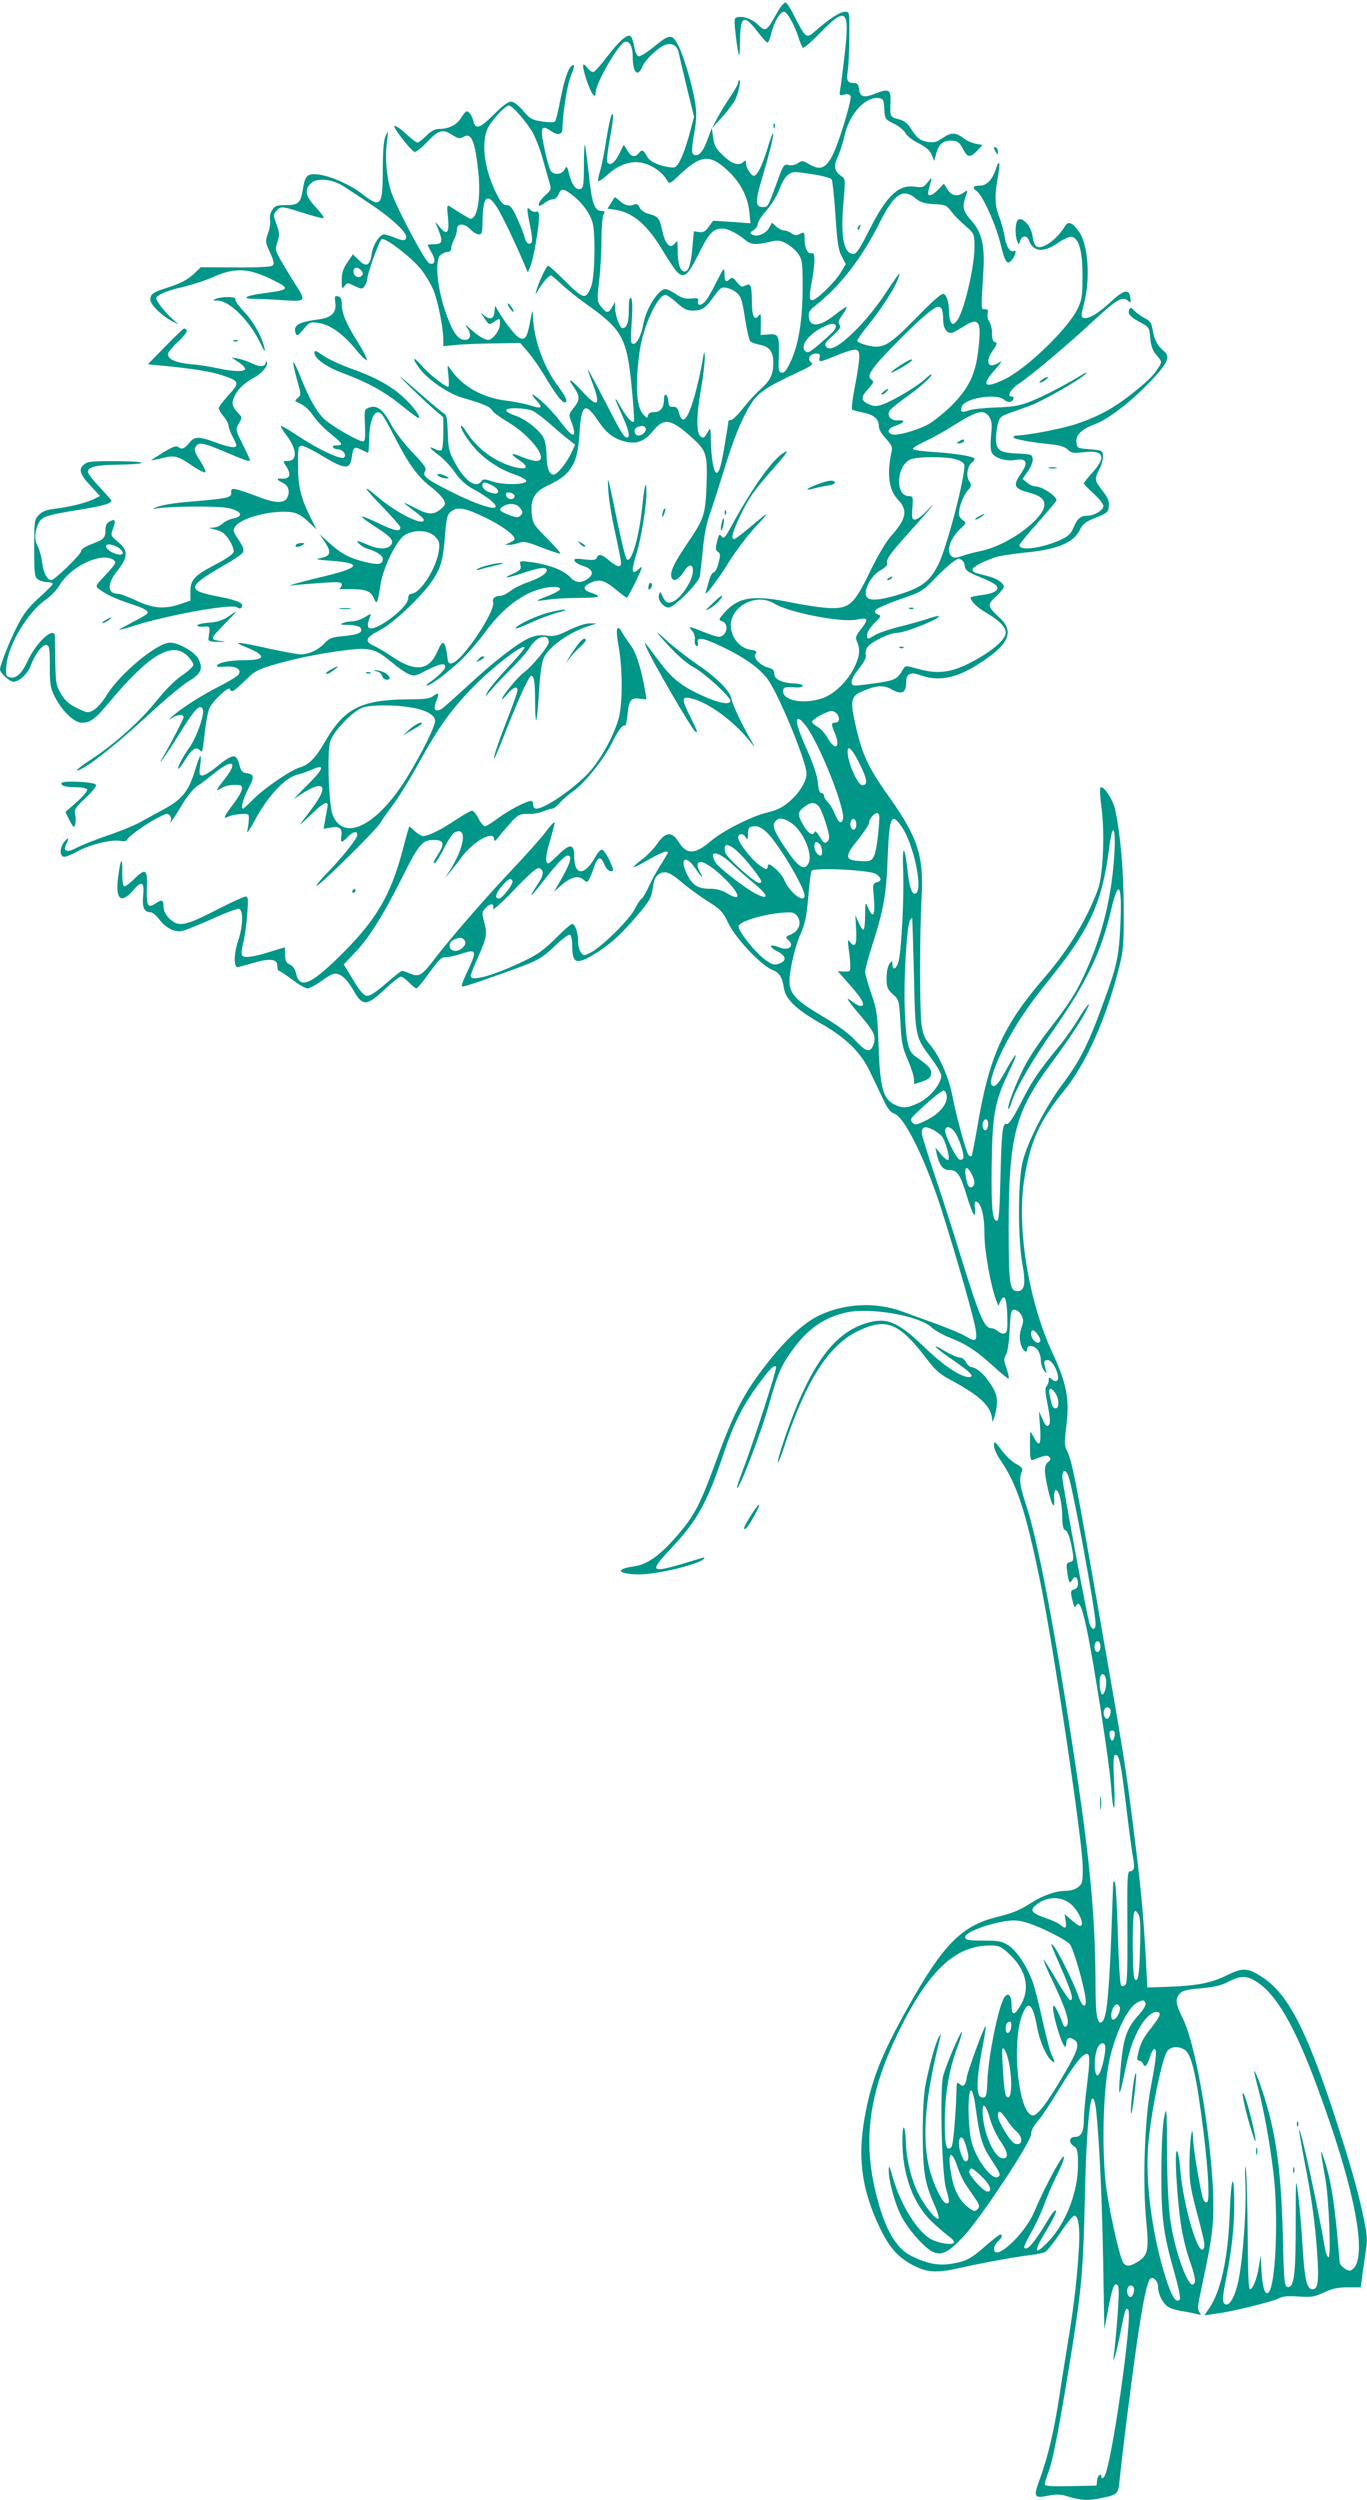 <?xml version="1.0" standalone="no"?>
<!DOCTYPE svg PUBLIC "-//W3C//DTD SVG 20010904//EN"
 "http://www.w3.org/TR/2001/REC-SVG-20010904/DTD/svg10.dtd">
<svg version="1.0" xmlns="http://www.w3.org/2000/svg"
 width="700pt" height="1280pt" viewBox="0 0 700 1280"
 preserveAspectRatio="xMidYMid meet">
<g transform="translate(0,1280) scale(0.1,-0.1)"
fill="#009688" stroke="none">
<path d="M3984 12743 c-61 -108 -62 -108 -104 -68 -29 27 -74 44 -103 37 -17
-3 -18 -11 -12 -70 4 -37 10 -85 15 -107 6 -33 8 -23 9 50 2 137 19 146 93 49
21 -27 42 -50 47 -52 5 -2 14 19 20 46 15 59 45 112 66 112 16 0 54 -69 75
-135 7 -22 16 -44 21 -49 4 -5 44 29 91 78 130 134 150 118 124 -106 -9 -79
-19 -160 -23 -181 -6 -37 -5 -38 21 -31 18 4 27 2 32 -9 3 -9 -15 -82 -41
-163 -62 -196 -95 -231 -173 -184 -30 18 -35 19 -56 5 -14 -10 -34 -13 -48
-10 -23 6 -27 1 -57 -82 -50 -136 -48 -133 -75 -133 -37 0 -39 27 -10 126 42
142 64 227 63 249 0 11 -13 -21 -28 -72 -28 -91 -53 -143 -71 -143 -14 0 -40
42 -40 64 0 16 -3 17 -12 8 -23 -23 -59 -13 -104 31 -38 35 -46 50 -52 92 l-7
50 -23 -62 c-23 -63 -47 -88 -71 -74 -10 7 -10 26 3 104 13 75 14 109 6 160
-13 83 -54 224 -81 282 -34 73 -47 74 -125 10 -37 -31 -74 -54 -83 -53 -10 2
-18 20 -23 47 -4 25 -12 49 -18 55 -15 15 -58 -21 -121 -104 -31 -41 -62 -76
-69 -78 -7 -3 -21 6 -31 19 -29 39 -31 16 -5 -62 24 -71 46 -101 46 -62 0 45
115 245 148 258 25 9 42 -22 42 -76 0 -82 26 -107 50 -49 14 34 80 97 116 110
34 13 62 -3 69 -38 3 -15 22 -95 42 -179 l37 -151 -22 -83 c-28 -103 -56 -167
-78 -176 -9 -3 -41 2 -71 11 -40 13 -59 25 -71 47 -19 33 -25 35 -42 14 -19
-23 -38 -18 -58 15 l-18 29 -22 -45 c-23 -47 -49 -66 -62 -45 -4 7 1 56 11
109 20 108 24 156 10 132 -5 -8 -16 -64 -26 -123 -9 -59 -23 -131 -31 -159 -9
-27 -13 -52 -10 -55 3 -3 25 12 50 35 41 38 95 62 141 62 61 0 133 -42 162
-95 11 -18 15 -16 65 32 107 100 152 105 242 22 66 -60 105 -134 113 -214 l6
-58 -96 7 -95 6 -23 -31 c-17 -24 -27 -30 -49 -27 l-27 4 -7 -78 c-8 -91 -19
-128 -41 -128 -22 0 -35 41 -35 108 0 51 -1 54 -14 36 -24 -31 -49 -6 -64 62
-15 69 -20 75 -70 89 -22 6 -41 19 -47 33 -6 15 -15 20 -25 16 -26 -12 -52 -6
-76 17 -13 12 -25 21 -27 18 -2 -2 -10 -16 -19 -30 l-17 -27 41 -6 c91 -15
164 -78 243 -211 30 -50 63 -99 74 -109 35 -32 53 -17 109 95 53 107 74 129
123 129 25 0 75 -25 112 -56 32 -27 54 -29 125 -13 44 11 55 10 89 -8 21 -11
48 -35 61 -53 20 -30 22 -44 22 -170 0 -166 -20 -292 -60 -378 -22 -48 -34
-63 -47 -60 -16 3 -18 14 -15 78 3 113 0 122 -51 118 l-42 -3 1 58 c1 50 0 55
-12 40 -21 -28 -34 0 -34 74 0 82 -6 96 -33 81 -18 -9 -24 -7 -44 18 -18 23
-25 26 -35 16 -20 -20 -28 -14 -28 26 -1 36 -2 35 -42 -43 -22 -44 -47 -88
-56 -97 -20 -24 -45 -24 -38 0 5 15 1 17 -34 14 -32 -3 -49 2 -78 22 -21 14
-46 26 -55 26 -35 0 -97 -98 -112 -175 -11 -61 -32 -105 -51 -105 -15 0 -16
11 -9 114 5 78 3 116 -4 120 -8 5 -11 -14 -11 -61 0 -64 -10 -93 -33 -93 -13
0 -37 66 -37 102 l-1 33 -15 -28 c-18 -33 -30 -31 -58 6 -19 25 -19 32 -8 129
7 57 12 152 12 211 0 60 5 117 10 128 9 16 7 19 -9 19 -37 0 -51 40 -66 190
-9 79 -18 146 -20 149 -3 2 -5 -46 -5 -108 0 -92 -3 -113 -16 -118 -23 -9 -45
19 -59 73 -11 45 -13 47 -24 26 -13 -25 -52 -30 -70 -8 -6 8 -21 57 -32 111
-25 112 -19 130 31 95 36 -25 60 -21 60 12 1 72 23 214 40 260 23 60 25 72 9
62 -19 -11 -40 -73 -60 -177 -10 -56 -23 -105 -27 -109 -5 -5 -35 -5 -67 0
-51 8 -62 14 -97 56 -25 29 -48 46 -62 46 -13 0 -46 -24 -86 -65 -71 -71 -94
-80 -105 -38 -7 30 -23 53 -35 53 -5 0 -18 -15 -29 -34 -23 -36 -63 -56 -113
-56 -21 0 -41 -11 -65 -35 -19 -19 -40 -35 -45 -35 -6 0 -33 20 -60 46 -26 25
-53 42 -58 39 -10 -6 85 -128 104 -133 6 -1 36 22 65 53 59 61 77 66 129 33
29 -18 38 -19 54 -9 41 25 60 -18 77 -175 14 -135 -3 -243 -40 -244 -3 0 -25
13 -50 28 -24 15 -50 32 -58 37 -12 7 -13 -3 -7 -58 8 -79 -5 -95 -41 -51
l-24 29 15 -39 c25 -62 22 -76 -19 -76 -19 0 -35 -2 -35 -4 0 -3 10 -21 21
-41 22 -37 16 -64 -13 -53 -22 9 -175 298 -197 373 -23 77 -30 170 -19 255 7
53 7 54 -7 25 -10 -22 -14 -69 -15 -171 0 -193 -9 -203 -112 -122 -53 41 -158
88 -214 94 -60 8 -72 -3 -83 -75 -11 -70 -23 -81 -87 -81 -46 0 -56 -3 -70
-25 -10 -15 -14 -36 -11 -52 3 -14 -2 -45 -11 -68 -14 -40 -14 -44 11 -98 20
-45 23 -58 12 -67 -8 -6 -76 -10 -190 -9 l-177 1 -31 -30 c-37 -35 -71 -53
-147 -77 -68 -22 -80 -31 -80 -60 0 -25 63 -86 115 -111 l30 -15 -33 29 c-35
31 -82 91 -82 104 0 17 55 41 137 59 47 11 118 34 157 52 105 46 174 45 284
-7 113 -54 111 -59 -26 -77 -99 -13 -122 -29 -44 -29 26 0 91 -3 145 -7 116
-7 116 -6 56 87 -22 35 -54 88 -71 117 -29 52 -30 56 -17 95 11 35 11 46 -5
90 -17 47 -17 51 0 69 22 25 27 24 140 -12 53 -17 98 -28 101 -25 4 3 -15 28
-40 55 -53 56 -59 89 -26 122 31 31 112 23 172 -17 25 -16 84 -55 133 -88 102
-67 184 -142 184 -168 0 -22 -16 -23 -63 -3 -20 8 -43 15 -51 15 -22 0 -57
-56 -63 -100 -8 -60 -28 -70 -65 -32 l-31 30 -28 -41 c-22 -32 -29 -54 -29
-91 0 -45 1 -48 14 -31 14 19 15 19 52 1 36 -17 39 -17 51 0 7 10 13 24 13 31
0 30 63 205 75 209 21 8 161 -101 205 -160 21 -28 48 -73 59 -100 22 -51 51
-194 51 -253 l0 -35 63 6 c34 4 122 7 196 8 l135 2 38 -44 c21 -24 62 -82 90
-129 52 -88 85 -131 100 -131 18 0 6 29 -33 81 -75 98 -127 244 -130 362 -1
36 -3 31 -15 -32 -14 -78 -26 -96 -55 -80 -20 10 -64 66 -100 124 l-24 40 -3
-32 c-4 -38 -24 -43 -56 -15 -18 15 -17 13 3 -15 26 -38 24 -38 56 -17 25 16
25 16 25 -15 0 -32 -37 -81 -60 -81 -19 0 -53 21 -89 54 -33 30 -33 30 -16 4
20 -32 14 -58 -14 -58 -35 0 -61 35 -97 135 -44 123 -59 269 -30 298 10 9 26
17 37 17 11 0 19 7 19 18 0 9 7 30 15 46 8 15 15 39 15 52 0 33 39 32 70 -1
13 -14 32 -25 42 -25 16 0 18 9 19 68 2 124 22 147 70 77 24 -35 92 -175 145
-300 l17 -40 13 32 c16 36 44 200 44 252 0 25 -4 32 -15 27 -8 -3 -21 2 -30
10 -19 20 -19 10 0 -85 10 -47 12 -78 6 -84 -13 -13 -28 -1 -35 30 -4 16 -21
58 -38 96 -25 54 -35 67 -54 67 -18 0 -29 13 -54 63 -59 120 -76 248 -45 325
17 40 91 122 111 122 17 0 86 -79 120 -135 15 -27 39 -87 52 -134 13 -47 29
-103 35 -124 11 -35 10 -39 -21 -67 -41 -37 -46 -72 -6 -41 15 12 35 21 46 21
11 0 22 11 28 25 12 31 25 31 66 0 61 -46 104 -109 112 -162 12 -82 6 -264
-10 -307 -27 -72 -38 -70 -131 22 -45 45 -86 82 -90 82 -9 0 -51 -90 -61 -130
-6 -22 -5 -21 10 5 19 34 54 75 65 75 4 0 27 -20 52 -43 25 -24 82 -70 128
-103 186 -131 210 -174 234 -430 9 -91 14 -169 11 -172 -10 -9 -35 19 -66 72
-39 68 -38 56 5 -38 34 -76 44 -116 26 -116 -16 0 -33 29 -117 193 -46 89 -84
159 -84 156 0 -4 11 -37 25 -73 44 -117 26 -128 -59 -34 -52 57 -75 69 -41 21
35 -50 36 -69 5 -108 -28 -36 -29 -38 -15 -72 8 -20 15 -44 15 -55 0 -29 -21
-12 -73 57 -25 33 -69 80 -98 105 -51 43 -58 40 -16 -7 28 -31 17 -37 -36 -19
-25 8 -82 20 -126 25 -121 15 -224 73 -284 161 -17 25 -17 24 -11 -32 4 -32 3
-58 -1 -58 -16 0 -96 63 -134 106 -49 56 -55 44 -9 -17 44 -56 144 -124 215
-145 108 -31 143 -46 153 -65 6 -10 41 -36 78 -58 124 -73 218 -201 148 -201
-13 0 -46 9 -72 20 -60 26 -67 19 -15 -16 53 -35 41 -52 -25 -35 -97 25 -189
92 -246 180 -15 25 -28 38 -28 29 0 -18 41 -81 79 -121 48 -52 125 -102 191
-124 36 -12 65 -28 65 -35 0 -20 -118 -22 -174 -3 -41 14 -47 14 -57 0 -28
-37 -84 3 -135 97 -30 56 -34 73 -36 153 -2 70 -6 91 -19 98 -9 5 -55 43 -103
85 -139 122 -151 130 -71 51 42 -41 97 -92 123 -115 l47 -40 0 -82 c0 -44 -4
-84 -10 -87 -5 -3 -19 -1 -31 5 -39 21 -29 4 16 -29 24 -17 62 -57 84 -89 29
-40 56 -65 93 -85 29 -15 69 -41 88 -56 80 -67 -18 -48 -185 34 -139 69 -164
88 -149 112 10 15 0 30 -65 98 -42 44 -91 108 -109 143 -40 75 -72 100 -110
86 -27 -10 -27 -10 -23 -92 2 -64 0 -82 -10 -82 -24 0 -162 80 -197 113 -41
39 -79 106 -122 215 -18 45 -35 80 -38 78 -3 -3 6 -42 18 -87 23 -80 23 -82 4
-96 -10 -9 -14 -17 -9 -19 40 -16 63 -35 90 -74 17 -25 56 -65 86 -89 64 -52
69 -61 34 -61 -15 0 -24 -4 -20 -10 3 -5 14 -10 24 -10 26 0 47 -28 33 -42
-14 -14 -126 38 -236 110 -43 29 -82 52 -87 52 -5 0 7 -21 26 -46 56 -73 60
-134 8 -134 -25 0 -25 -1 -9 -25 31 -47 21 -70 -29 -65 -23 2 -16 -8 17 -24
26 -13 34 -46 18 -75 -15 -30 -67 -27 -153 8 -40 15 -86 31 -103 35 -27 6 -31
4 -30 -16 1 -26 -15 -30 -219 -47 -66 -5 -138 -17 -160 -26 -22 -8 -29 -13
-15 -10 59 14 336 16 385 3 63 -16 73 -42 20 -52 -20 -4 -45 -16 -56 -27 -10
-10 -31 -19 -47 -20 -26 -1 -26 -1 5 -9 18 -4 40 -13 48 -20 27 -22 57 -79 51
-97 -3 -10 -44 -38 -91 -62 -110 -57 -130 -79 -130 -139 l0 -47 -50 -17 c-82
-28 -142 -23 -226 17 -41 19 -83 35 -94 35 -57 0 -58 51 -3 120 55 69 55 102
2 146 -38 32 -38 33 -25 69 15 42 11 51 -18 35 -15 -7 -21 -20 -21 -44 0 -40
-9 -49 -75 -73 -31 -12 -50 -25 -50 -35 0 -16 -136 -148 -152 -148 -21 0 -41
38 -47 89 -4 30 -14 67 -22 82 -18 35 -18 70 0 113 17 41 37 48 210 76 122 20
166 32 166 47 0 3 -27 34 -60 69 -33 34 -60 70 -60 78 0 25 43 36 148 37 166
2 170 17 6 18 -133 1 -155 -1 -174 -17 -30 -24 -21 -51 37 -113 l45 -48 -29
-15 c-37 -19 -132 -43 -205 -51 -42 -5 -63 -14 -80 -32 -22 -23 -23 -32 -23
-170 0 -132 2 -146 19 -159 11 -8 32 -14 48 -14 15 0 28 -4 28 -9 0 -5 -31
-36 -69 -70 -52 -47 -79 -80 -109 -139 -39 -73 -92 -207 -92 -229 0 -18 49
-63 69 -63 30 0 75 43 90 86 19 54 59 106 79 102 15 -3 17 -18 17 -108 0 -91
3 -112 24 -154 37 -74 100 -136 140 -136 43 0 69 19 139 103 206 247 324 317
403 238 16 -16 29 -36 29 -45 0 -8 -26 -32 -57 -53 -36 -24 -85 -73 -134 -134
-81 -101 -217 -222 -331 -296 -76 -49 -102 -78 -38 -42 61 35 195 144 347 285
73 67 157 137 188 156 64 38 76 64 52 113 -17 36 -102 85 -146 85 -67 0 -259
-160 -327 -272 -20 -33 -49 -65 -66 -74 -28 -15 -33 -14 -84 11 -41 20 -61 38
-82 73 -25 43 -27 56 -29 162 -1 63 -2 123 -2 133 -3 54 -96 -31 -140 -128
-31 -67 -63 -94 -97 -81 -14 5 -16 16 -11 63 11 107 110 269 201 333 25 17 57
50 71 74 39 66 126 125 207 140 38 7 78 -6 78 -25 0 -6 -23 -35 -52 -65 -49
-52 -51 -55 -32 -69 33 -26 86 -51 159 -75 76 -25 98 -37 89 -51 -3 -5 -37
-25 -75 -44 -38 -20 -69 -37 -69 -39 0 -2 35 7 78 21 173 55 502 114 526 94
13 -11 26 -5 26 10 0 15 -39 29 -122 45 -163 31 -160 50 19 154 53 30 101 62
106 71 8 13 3 28 -21 65 -29 42 -31 50 -18 68 31 48 205 90 299 72 21 -4 51
-22 76 -47 l42 -40 -29 58 c-51 102 -66 160 -66 268 -1 87 1 100 16 103 10 2
59 -22 110 -53 114 -69 140 -70 149 -8 7 54 13 59 46 42 16 -7 31 -15 36 -17
4 -2 7 25 7 60 0 110 30 173 65 137 8 -8 39 -63 70 -124 69 -134 117 -199 183
-249 27 -21 56 -50 63 -63 12 -23 11 -27 -14 -49 -37 -31 -63 -30 -131 5 -31
17 -56 28 -56 26 0 -2 23 -20 50 -40 28 -20 50 -41 50 -46 0 -35 -139 34 -236
117 -84 71 -74 51 25 -51 50 -52 91 -99 91 -104 0 -25 -27 -20 -107 18 -47 23
-88 39 -90 37 -3 -3 26 -25 63 -49 85 -54 102 -73 87 -95 -15 -25 -63 -26
-117 -2 -26 11 -50 20 -53 20 -13 0 21 -30 40 -36 54 -16 87 -37 87 -55 0 -30
-24 -33 -98 -14 -76 19 -117 42 -181 100 l-44 40 28 -42 c33 -51 28 -69 -22
-80 -33 -6 -25 -8 56 -14 157 -12 145 -35 -41 -80 -68 -16 -136 -34 -153 -39
-30 -10 -30 -10 5 -5 19 2 81 7 138 11 89 6 102 5 102 -9 0 -8 -6 -17 -12 -20
-7 -3 14 -4 47 -3 85 1 114 -9 129 -46 16 -37 19 -30 35 72 14 88 82 225 124
251 48 29 121 26 154 -7 21 -21 25 -32 21 -68 -11 -92 -96 -226 -143 -226 -9
0 -15 -10 -15 -24 0 -28 -63 -89 -133 -131 -68 -39 -89 -27 -62 38 7 17 5 17
-26 -2 -19 -12 -47 -21 -64 -22 -16 0 -39 -4 -50 -9 -16 -7 -11 -9 22 -9 51
-1 73 -9 73 -26 0 -17 -23 -25 -98 -32 -53 -5 -67 -11 -90 -36 -32 -34 -80
-57 -122 -57 -16 0 -91 14 -165 30 -155 35 -191 37 -120 9 28 -11 59 -26 70
-35 30 -23 4 -34 -81 -34 -70 0 -134 -14 -134 -30 0 -4 19 -5 42 -3 55 6 90
-16 68 -42 -8 -9 -50 -35 -94 -57 -89 -45 -194 -111 -241 -153 -23 -20 -24
-23 -5 -11 29 19 60 21 60 5 0 -10 -59 -124 -108 -209 -35 -60 21 18 75 105
73 118 101 155 119 155 8 0 14 -10 14 -23 0 -38 -38 -139 -69 -182 -34 -48
-64 -105 -58 -111 2 -2 18 18 35 46 35 57 59 71 77 47 10 -13 14 3 23 88 6 58
18 118 26 133 21 39 97 110 103 95 8 -21 18 -15 76 41 48 48 66 58 139 80 105
32 245 61 375 77 126 16 156 8 237 -60 32 -27 72 -55 89 -62 27 -12 36 -10 91
19 65 34 96 40 96 19 0 -14 -39 -53 -80 -80 -13 -10 -20 -17 -15 -17 20 0 114
71 178 133 36 35 90 98 120 139 72 98 147 164 227 202 65 30 151 42 158 21 2
-5 -24 -21 -58 -34 -33 -13 -60 -24 -58 -26 2 -2 26 1 53 5 28 5 99 9 159 9
109 1 122 6 64 26 -44 14 -45 32 -5 51 45 22 73 14 133 -36 27 -22 51 -40 54
-40 3 1 24 39 47 86 32 68 36 81 19 65 -43 -40 -46 -20 -16 78 23 74 50 239
50 308 0 76 -10 42 -21 -68 -16 -158 -56 -296 -80 -272 -6 6 -25 84 -44 174
-55 266 -55 267 -50 175 3 -43 18 -139 35 -212 16 -74 30 -144 30 -154 0 -28
-19 -24 -60 10 -38 33 -55 37 -64 15 -4 -12 -16 -14 -62 -9 -46 6 -56 4 -52
-7 2 -8 23 -20 46 -27 48 -16 56 -41 20 -66 -31 -22 -61 -20 -84 5 -37 41
-114 70 -217 83 -46 5 -47 5 -42 -17 5 -20 0 -26 -34 -42 -66 -29 -41 -28 54
4 82 27 115 30 115 11 0 -16 -39 -41 -95 -60 -32 -11 -73 -31 -91 -45 -18 -14
-41 -25 -51 -25 -27 0 -44 -15 -38 -32 12 -30 -83 -190 -163 -277 -40 -42 -65
-49 -69 -20 -13 102 -24 111 -52 47 -44 -103 -113 -111 -236 -28 -33 23 -75
47 -93 55 -48 21 -38 43 33 79 69 34 224 182 274 261 40 63 51 104 60 228 7
88 11 103 32 119 31 26 72 18 177 -33 88 -43 156 -95 146 -111 -3 -5 -16 -13
-28 -18 l-21 -9 21 0 c12 -1 35 4 51 10 26 9 44 5 119 -25 49 -19 91 -32 93
-30 3 3 -28 38 -68 78 -68 68 -74 78 -78 123 -8 80 14 117 89 151 112 52 147
110 155 261 9 151 28 166 92 72 47 -69 79 -94 139 -111 60 -16 103 0 148 56
55 67 91 60 200 -39 72 -65 77 -83 72 -240 -6 -155 -12 -172 -104 -307 -67
-99 -88 -148 -73 -171 11 -19 37 -3 64 39 39 61 61 8 25 -61 -38 -73 -90 -116
-118 -98 -6 4 -15 18 -21 31 -8 22 -10 23 -16 7 -10 -25 20 -67 49 -67 28 0
153 125 160 161 2 13 9 75 15 136 7 75 19 137 37 185 14 40 45 137 69 214 49
162 90 264 137 341 37 61 79 90 235 163 76 35 90 45 77 54 -22 17 -7 46 23 46
20 0 24 -4 20 -20 -7 -26 -2 -26 86 10 103 41 117 40 117 -7 0 -21 -10 -89
-22 -150 -12 -62 -19 -116 -15 -119 3 -4 27 -10 53 -15 57 -11 84 -33 84 -69
0 -17 13 -41 36 -65 30 -33 35 -43 29 -69 -25 -115 -13 -197 35 -246 50 -52
41 -97 -37 -184 -27 -31 -68 -100 -108 -182 -80 -166 -105 -190 -204 -187 -36
1 -122 13 -190 27 -202 42 -279 31 -350 -49 -33 -38 -33 -39 -12 -46 37 -14
22 -79 -19 -79 -9 0 -44 11 -78 25 -74 30 -80 31 -58 6 10 -11 16 -31 14 -46
-2 -16 2 -30 9 -32 7 -3 9 3 6 16 -8 33 28 27 131 -23 115 -55 198 -116 235
-175 62 -97 191 -415 191 -471 0 -34 -27 -84 -68 -125 -45 -44 -73 -60 -138
-76 -76 -18 -223 -93 -282 -143 -84 -72 -125 -73 -168 -5 -34 54 -66 51 -109
-11 -17 -25 -52 -61 -78 -80 -25 -19 -44 -36 -42 -39 3 -2 37 15 76 38 65 37
99 50 99 36 0 -2 -16 -30 -36 -61 -20 -31 -48 -82 -62 -113 -14 -31 -31 -59
-38 -63 -7 -5 -22 -28 -34 -52 -24 -51 -173 -198 -226 -223 -35 -17 -36 -17
-50 2 -8 10 -14 36 -14 56 0 45 -15 89 -31 89 -6 0 -43 -33 -83 -73 -56 -56
-92 -83 -157 -114 -157 -76 -279 -111 -279 -80 0 7 18 53 40 102 43 98 46 113
28 179 -11 40 -10 47 7 66 25 28 48 27 40 -2 -4 -13 42 28 106 95 87 90 118
117 132 112 23 -10 21 -36 -6 -76 -57 -85 -45 -80 24 9 71 91 110 132 126 132
27 0 13 -44 -50 -150 l-20 -35 29 26 c55 50 94 61 124 34 15 -14 18 -13 28 7
7 13 18 41 25 62 18 52 33 55 51 12 10 -23 22 -36 34 -36 17 0 16 4 -7 55 -14
30 -32 55 -39 55 -7 0 -21 -14 -30 -31 -58 -106 -112 -106 -112 1 0 60 -22 62
-79 6 -26 -25 -49 -46 -53 -46 -17 0 -15 38 7 112 14 46 25 89 25 96 0 8 -20
-12 -44 -45 -24 -32 -101 -118 -170 -191 -140 -148 -327 -364 -399 -459 -66
-87 -81 -96 -125 -78 -19 8 -38 15 -43 15 -5 0 -43 -30 -84 -66 -53 -46 -82
-64 -98 -62 -15 2 -36 27 -69 82 l-48 79 63 66 c70 75 143 192 242 390 79 158
98 181 155 181 52 0 59 -17 26 -69 -28 -44 -32 -56 -16 -46 6 4 26 37 45 75
19 38 43 73 52 78 69 35 53 -77 -29 -203 l-19 -30 25 30 c14 17 40 50 58 75
63 85 168 142 168 93 0 -13 8 -8 27 17 15 19 44 53 64 75 33 35 42 39 79 38
24 -1 59 4 78 12 19 8 41 15 49 15 8 0 26 14 40 30 14 17 45 44 70 61 55 38
154 161 195 243 33 67 57 98 68 91 4 -2 10 23 13 56 7 75 18 89 63 82 19 -3
34 -3 34 0 0 3 -6 38 -14 79 -19 96 -43 167 -70 199 -11 15 -29 41 -39 59 -28
51 -36 23 -20 -65 22 -120 22 -306 -1 -380 -24 -79 -75 -176 -131 -247 -65
-83 -239 -208 -290 -208 -8 0 -15 9 -15 20 0 11 -4 20 -10 20 -23 0 -119 -50
-170 -89 -30 -22 -60 -41 -67 -41 -7 0 -22 18 -33 40 -11 22 -26 40 -33 40 -7
0 -43 -21 -81 -46 -76 -51 -141 -83 -169 -84 -10 0 -29 12 -44 26 -14 14 -26
24 -28 22 -1 -2 -15 -50 -30 -108 -64 -247 -141 -376 -337 -566 -140 -136
-194 -156 -211 -81 -6 26 -17 42 -33 49 -19 9 -24 19 -24 50 0 21 -1 38 -2 38
-2 0 -39 -11 -83 -25 -88 -27 -131 -31 -137 -13 -3 7 1 37 9 68 7 30 16 94 19
143 6 75 5 87 -9 87 -8 0 -77 -31 -152 -70 -160 -82 -194 -88 -240 -40 -18 19
-28 40 -28 60 0 34 -8 37 -42 14 -38 -25 -46 -11 -43 78 4 98 -6 106 -64 49
-23 -23 -46 -40 -52 -38 -7 3 -11 34 -10 78 1 80 -9 63 -22 -37 -13 -109 16
-133 77 -63 45 53 59 46 52 -26 -6 -59 5 -85 37 -85 10 0 30 -16 44 -35 35
-46 80 -69 119 -61 17 4 86 32 154 62 67 31 129 54 138 51 22 -9 19 -90 -6
-164 -23 -70 -23 -140 1 -134 8 2 46 13 83 23 82 24 117 18 117 -17 0 -14 4
-25 8 -25 5 0 35 -20 68 -45 32 -24 67 -45 78 -45 10 0 39 15 65 33 25 19 54
37 64 40 32 12 71 -19 106 -82 48 -84 68 -83 161 4 38 36 75 65 83 65 7 0 26
-14 42 -30 16 -16 32 -30 37 -30 4 0 29 28 54 63 68 93 72 97 101 97 16 1 52
9 81 19 71 24 75 13 28 -86 -20 -42 -34 -78 -31 -81 6 -6 30 2 228 72 164 59
180 67 254 139 34 32 67 56 72 52 6 -3 11 -28 11 -55 0 -90 19 -100 104 -50
78 45 137 97 214 186 82 95 87 104 96 167 5 34 14 52 30 62 30 20 58 10 122
-46 27 -23 83 -64 125 -91 70 -44 80 -55 108 -113 36 -77 167 -216 225 -240
39 -16 51 -36 61 -98 9 -54 68 -109 189 -177 124 -70 205 -148 250 -245 19
-38 48 -101 66 -138 24 -51 39 -71 59 -78 55 -19 163 -242 246 -504 84 -267
165 -554 172 -607 7 -56 -2 -60 -56 -27 -18 11 -84 38 -145 61 -61 22 -142 51
-179 65 -136 49 -295 40 -424 -22 -88 -43 -189 -141 -299 -289 -91 -122 -142
-223 -229 -460 -79 -217 -109 -274 -192 -371 -90 -106 -158 -155 -227 -164
-102 -14 -83 -41 29 -41 94 0 314 54 330 81 4 5 0 7 -7 4 -7 -2 -60 -18 -117
-35 -150 -43 -155 -34 -44 84 132 139 186 237 267 481 53 156 99 250 179 357
60 82 82 104 91 90 6 -10 -119 -396 -173 -536 -17 -44 -29 -81 -27 -83 11 -11
125 286 167 438 39 140 59 188 114 264 78 109 160 168 274 195 122 29 379 -15
442 -76 16 -15 59 -39 97 -54 82 -32 134 -67 225 -150 37 -34 70 -60 72 -58 3
3 -2 26 -11 53 -15 41 -15 51 -3 69 8 13 16 62 19 126 5 96 7 105 25 105 10 0
26 -12 34 -26 13 -23 13 -33 1 -68 -9 -30 -11 -52 -4 -78 9 -37 34 -58 34 -29
0 24 36 19 54 -6 9 -12 16 -36 16 -53 0 -17 7 -40 16 -51 14 -18 15 -18 8 6
-10 40 -10 44 7 47 19 5 47 -35 56 -77 6 -32 -12 -41 -35 -18 -9 9 -12 8 -12
-8 0 -11 -5 -25 -11 -31 -9 -9 -7 -34 6 -97 16 -81 15 -106 -4 -106 -5 0 -16
17 -24 38 l-17 37 6 -82 c6 -89 -4 -106 -31 -53 -9 17 -17 30 -18 30 -2 0 -3
-34 -3 -75 1 -63 3 -74 16 -69 58 24 72 26 83 15 9 -10 8 -15 -5 -25 -22 -16
-23 -47 -2 -139 19 -85 36 -112 32 -50 -2 23 2 43 7 45 16 5 34 -62 34 -133 1
-49 5 -68 15 -72 15 -6 29 -50 40 -121 4 -33 2 -39 -15 -43 -19 -5 -20 -11
-14 -52 8 -55 13 -62 26 -38 13 23 29 12 29 -20 0 -16 -7 -27 -20 -30 -20 -5
-20 -14 -3 -77 4 -15 7 -16 14 -5 15 26 29 -5 54 -122 38 -182 115 -678 124
-799 11 -159 24 -150 16 11 -5 94 -4 138 3 143 21 13 31 -32 57 -246 14 -119
30 -241 36 -272 11 -59 7 -76 -16 -76 -12 0 -14 -46 -12 -284 1 -217 -1 -288
-10 -297 -8 -8 -16 -9 -22 -3 -6 5 -13 125 -17 267 -4 142 -11 260 -16 263 -4
3 -8 -1 -8 -8 0 -7 -5 -132 -10 -278 -12 -295 -23 -408 -45 -429 -24 -24 -35
27 -35 167 -1 374 -28 662 -116 1232 -95 620 -184 1083 -241 1249 -32 97 -36
132 -19 171 4 11 -4 21 -30 35 -19 10 -49 37 -66 59 -47 62 -48 62 -48 34 0
-14 15 -48 34 -75 83 -121 128 -258 202 -618 67 -326 216 -1322 218 -1458 1
-82 -1 -90 -23 -108 -13 -11 -39 -19 -61 -19 -53 0 -117 -22 -180 -62 -64 -40
-91 -51 -179 -73 -178 -45 -273 -142 -451 -460 -140 -249 -190 -379 -224 -574
-32 -188 -15 -338 57 -507 62 -145 112 -204 211 -250 63 -29 110 -30 229 -3
116 26 274 55 352 64 33 4 68 11 77 16 10 5 45 50 79 100 33 50 65 89 72 86
20 -6 27 -60 22 -162 -9 -151 -24 -285 -50 -445 -13 -80 -36 -221 -50 -315
-29 -187 -58 -309 -101 -428 -34 -91 -29 -99 46 -83 38 7 61 7 93 -3 72 -22
106 -24 170 -11 93 19 93 20 101 102 11 113 53 450 86 683 31 213 53 322 70
339 14 14 40 -13 40 -41 0 -40 27 -91 57 -106 15 -8 48 -17 73 -20 25 -4 56
-10 70 -14 22 -6 23 -4 12 9 -10 13 -10 29 3 89 46 216 55 265 64 354 25 245
-68 893 -153 1063 -35 71 -39 96 -18 122 15 19 33 24 112 31 68 6 106 15 141
34 63 33 96 32 150 -5 96 -64 189 -225 297 -515 207 -554 274 -921 177 -959
-15 -5 -55 25 -55 42 0 4 -7 79 -15 167 -17 173 -35 273 -65 362 -21 61 -21
56 6 -97 20 -112 31 -416 16 -406 -6 4 -14 23 -17 44 -32 191 -124 616 -132
608 -2 -2 10 -73 26 -157 37 -184 57 -332 67 -491 8 -132 2 -168 -25 -168 -30
0 -41 50 -52 235 -6 94 -16 211 -23 260 -11 85 -11 75 -11 -160 0 -265 -9
-330 -43 -323 -15 3 -18 32 -23 263 -9 355 -39 554 -116 773 -14 40 -28 71
-30 69 -2 -2 8 -46 22 -98 27 -103 57 -267 76 -424 25 -205 13 -551 -21 -605
-19 -30 -34 9 -40 98 l-5 87 -8 -54 c-9 -64 -32 -121 -46 -121 -8 0 -11 91
-12 278 -1 152 -5 302 -9 332 -5 37 -6 17 -3 -60 6 -136 -11 -381 -34 -499
-18 -92 -51 -147 -74 -124 -10 10 -9 35 9 125 30 154 42 263 42 390 0 172 -17
133 -23 -55 -9 -233 -46 -401 -109 -490 l-21 -30 58 8 c78 9 289 61 324 79 20
11 48 13 102 9 65 -4 80 -2 129 21 42 20 71 26 121 26 l67 0 6 48 c3 26 12 82
18 125 11 71 10 89 -11 190 -27 131 -68 273 -149 522 -145 440 -239 620 -370
704 -75 48 -98 49 -183 7 -80 -39 -155 -53 -314 -58 l-90 -3 -7 135 c-12 231
-27 389 -63 672 -41 325 -49 376 -171 1073 -128 733 -144 815 -171 869 -13 24
-13 43 -2 132 16 131 1 210 -70 364 -123 264 -185 640 -147 887 30 195 77 302
203 457 115 141 218 372 284 636 22 86 24 115 23 305 -1 200 -17 376 -44 501
-11 51 -61 126 -75 112 -4 -4 -2 -49 5 -100 18 -134 9 -346 -18 -421 -54 -149
-150 -308 -270 -447 -215 -248 -287 -408 -347 -767 -14 -80 -27 -148 -30 -151
-3 -3 -9 -1 -15 4 -12 12 -64 201 -83 303 -18 94 -68 209 -116 264 -25 28 -34
50 -42 99 -10 74 -10 467 0 653 12 211 -19 307 -162 509 -114 160 -143 224
-178 382 -26 117 -21 140 34 164 74 32 111 35 156 9 49 -27 71 -15 71 37 0 45
22 56 74 37 99 -35 193 -14 323 75 132 89 155 151 82 219 -64 60 -65 67 -19
109 22 21 40 43 40 49 0 20 -33 43 -80 55 -75 19 -80 21 -80 34 0 13 46 38
113 62 22 8 87 18 146 24 175 16 260 51 292 120 13 28 29 39 80 60 59 23 64
28 67 58 3 26 -5 44 -32 79 -42 54 -43 60 -15 114 11 22 19 53 17 67 -3 26 -6
27 -68 32 -63 5 -65 6 -68 34 -5 39 26 69 96 95 69 25 192 121 291 227 84 90
95 118 59 148 -32 27 -47 56 -56 109 -6 35 -13 45 -42 59 -19 10 -42 27 -51
37 -18 22 -29 18 -29 -10 0 -11 20 -28 53 -46 52 -28 52 -28 57 -84 4 -41 12
-64 33 -88 27 -32 27 -34 11 -60 -27 -43 -55 -71 -132 -132 -95 -76 -176 -121
-289 -159 -75 -25 -252 -59 -310 -60 -7 0 -13 -4 -13 -9 0 -9 85 -25 195 -36
40 -4 67 -12 82 -26 19 -19 29 -20 83 -14 102 12 117 -23 45 -103 -25 -27 -45
-53 -45 -57 0 -4 23 -27 50 -52 28 -25 50 -53 50 -64 0 -20 -46 -49 -79 -49
-37 0 -53 -13 -72 -57 -16 -37 -27 -48 -71 -68 -94 -42 -208 -57 -208 -26 0 5
43 58 95 116 52 59 95 110 95 114 0 22 -76 71 -108 71 -11 0 -30 8 -43 19
l-23 19 28 40 c16 24 26 50 24 64 -3 21 -8 23 -78 26 -90 4 -110 17 -110 76 0
23 5 58 10 78 9 31 17 39 53 51 23 9 71 25 106 38 65 23 264 136 291 166 9 10
2 8 -20 -6 -81 -50 -200 -112 -265 -137 -56 -22 -90 -27 -173 -30 -57 -2 -119
-8 -138 -14 -40 -14 -48 -10 -39 18 13 44 178 70 216 36 10 -9 25 -14 34 -11
17 7 21 27 5 27 -27 0 -4 39 40 68 72 49 247 197 383 323 117 109 146 125 176
97 10 -11 12 -7 9 17 -5 48 -32 43 -100 -20 -65 -61 -117 -91 -141 -82 -12 4
-11 15 4 74 33 125 21 298 -24 364 -32 47 -56 59 -71 35 -43 -73 -123 -129
-151 -106 -7 6 -15 29 -18 52 -6 47 -46 94 -71 85 -17 -7 -21 -75 -7 -112 8
-19 8 -19 15 3 9 26 34 29 43 5 22 -63 75 -69 150 -17 28 20 60 34 70 32 38
-7 56 -72 56 -199 0 -106 -2 -122 -26 -172 -51 -103 -266 -310 -378 -361 -101
-48 -116 -28 -41 55 26 29 36 46 22 36 -59 -41 -80 -5 -35 61 21 30 23 38 10
40 -10 2 -15 16 -15 45 0 23 -7 50 -14 60 -7 9 -11 28 -9 41 4 19 1 24 -14 23
-20 -2 -20 -4 -8 188 9 134 -7 205 -59 263 -43 48 -50 71 -33 121 14 40 14 40
-7 26 -33 -24 -64 -18 -84 15 l-19 30 -28 -30 c-35 -36 -60 -40 -51 -7 21 79
21 75 -4 43 -20 -25 -28 -27 -62 -22 -86 14 -148 -45 -238 -224 -46 -92 -65
-120 -80 -120 -49 0 -67 89 -51 264 10 114 10 120 -9 133 -38 27 -43 49 -20
101 12 26 28 76 35 110 23 106 106 198 172 190 26 -3 28 -6 31 -56 3 -51 4
-53 51 -76 26 -13 52 -35 58 -48 6 -13 35 -36 66 -51 39 -20 59 -37 68 -60
l13 -31 9 35 c12 47 35 69 71 69 39 0 49 -7 70 -47 20 -40 34 -41 70 -4 l27
29 -34 6 c-19 4 -46 15 -58 25 -44 34 -67 35 -110 6 -31 -22 -46 -26 -75 -22
-43 7 -59 20 -90 69 -17 27 -34 40 -64 48 -43 12 -43 12 -40 93 2 59 -10 65
-80 37 -59 -23 -77 -17 -82 28 -2 19 -9 27 -23 27 -36 0 -42 11 -34 62 4 26 8
105 8 176 1 127 1 127 -22 127 -25 0 -85 -39 -151 -98 -46 -41 -51 -38 -105
69 -20 40 -41 74 -48 76 -6 2 -24 -17 -39 -44z m189 -837 c44 -7 82 -18 86
-25 4 -6 13 -89 19 -183 9 -138 15 -178 32 -210 l21 -40 -25 -42 c-30 -51
-132 -149 -149 -143 -14 5 -14 18 2 107 16 93 15 141 -3 134 -19 -7 -36 26
-36 70 0 39 -2 41 -29 26 -13 -6 -24 -5 -37 5 -11 8 -28 15 -38 15 -11 0 -29
9 -41 20 l-22 20 -13 -24 c-16 -31 -62 -51 -86 -38 -16 9 -16 11 4 23 12 8 22
22 22 32 0 10 20 42 45 70 26 30 55 77 67 110 22 60 48 87 83 86 11 0 55 -6
98 -13z m516 -122 c24 -20 43 -26 93 -29 55 -2 65 -6 84 -31 24 -31 42 -49 93
-94 29 -27 31 -33 31 -97 -1 -106 -55 -333 -90 -375 -17 -20 -21 -21 -30 -8
-5 8 -10 29 -10 46 0 53 -11 92 -28 99 -11 4 -52 -32 -136 -118 -144 -147
-173 -164 -251 -146 -30 7 -55 18 -55 24 0 7 24 41 53 77 63 77 130 179 152
231 8 20 13 37 11 37 -3 0 -35 -46 -72 -102 -38 -59 -102 -138 -148 -184 -85
-85 -136 -114 -156 -89 -10 12 -3 23 34 56 36 33 44 45 35 56 -9 10 -6 22 14
50 15 20 24 39 22 41 -2 3 -27 -14 -56 -37 -80 -64 -132 -69 -137 -15 -3 26 3
36 34 60 128 101 238 243 332 431 72 142 117 171 181 117z m-2839 -369 c10
-12 10 -19 2 -27 -16 -16 -42 -2 -42 22 0 24 22 26 40 5z m1927 -118 c18 -17
26 -45 38 -127 9 -57 21 -110 26 -116 6 -7 28 -15 50 -19 48 -8 69 -36 69 -92
0 -60 -15 -91 -66 -136 -24 -21 -65 -66 -90 -98 -25 -32 -52 -59 -60 -59 -8 0
-14 -3 -14 -7 0 -5 -9 -62 -20 -127 -19 -113 -31 -148 -46 -133 -12 11 -23 90
-24 162 -1 68 -1 69 -16 43 -8 -16 -18 -28 -22 -28 -37 0 -41 82 -12 250 11
63 19 135 19 160 -1 40 -3 36 -14 -30 -7 -41 -23 -111 -35 -155 -38 -135 -64
-166 -84 -97 -6 24 -14 31 -30 29 -17 -2 -22 4 -24 31 -4 38 -22 44 -22 6 0
-41 -18 -64 -50 -64 -19 0 -30 -6 -32 -17 -3 -15 -4 -15 -20 1 -30 29 -41 94
-35 206 3 58 13 136 22 173 27 117 89 237 122 237 9 0 35 -18 59 -40 34 -31
51 -40 79 -40 50 0 67 11 110 71 34 47 39 51 68 45 18 -4 42 -17 54 -29z
m1047 -83 c3 -9 6 -33 6 -54 0 -44 22 -72 48 -63 9 4 37 19 60 34 75 47 89 25
72 -118 -14 -129 -48 -199 -138 -290 -38 -37 -91 -80 -118 -95 -59 -32 -161
-60 -186 -52 -29 9 -21 32 17 44 46 15 55 31 15 28 -35 -3 -57 18 -47 45 3 9
37 38 74 64 81 58 143 112 143 125 0 5 -13 -4 -30 -20 -33 -34 -167 -114 -221
-133 -30 -10 -43 -10 -67 0 -44 19 -46 37 -7 79 29 33 31 39 18 48 -28 18 -4
55 116 178 122 125 204 196 226 196 7 0 16 -7 19 -16z m-550 -102 c-6 -9 -39
-41 -74 -70 -55 -47 -64 -52 -77 -39 -30 29 26 96 109 131 38 17 59 6 42 -22z
m-1543 -417 c16 -9 54 -37 83 -63 29 -26 70 -61 92 -78 l39 -31 -21 -45 c-27
-54 -71 -108 -90 -108 -21 0 -34 34 -35 92 0 29 -5 69 -12 88 -14 40 -91 103
-151 123 -22 7 -42 19 -44 25 -6 18 103 15 139 -3z m2335 -30 c13 -20 15 -38
9 -94 -4 -44 -3 -76 4 -89 14 -27 72 -45 119 -37 59 10 69 -11 32 -66 -46 -68
-40 -80 50 -104 72 -20 87 -56 45 -111 -59 -78 -198 -163 -299 -184 -33 -7
-77 -18 -99 -26 -30 -11 -43 -11 -53 -3 -31 25 -10 91 45 143 30 29 30 30 11
43 -11 8 -20 22 -20 31 0 35 22 93 44 119 22 25 22 29 9 50 -17 25 -10 75 13
94 8 6 14 15 14 20 0 12 -92 27 -208 35 -56 3 -105 10 -107 15 -3 5 22 21 57
37 35 16 101 52 146 81 128 80 160 88 188 46z m-1761 -55 c9 -15 -14 -40 -36
-40 -22 0 -27 35 -6 43 21 9 36 8 42 -3z m1588 -161 c21 -5 41 -17 44 -26 13
-35 -87 -425 -133 -515 -42 -82 -81 -113 -189 -148 -114 -36 -171 -39 -180
-10 -11 35 28 105 73 130 25 14 38 28 35 36 -7 20 16 52 121 168 95 105 151
175 80 99 -22 -24 -48 -43 -58 -43 -16 0 -18 7 -14 60 4 56 3 60 -18 60 -70 0
-66 151 6 187 31 16 181 17 233 2z m-2373 -134 c40 -20 41 -50 3 -40 -34 8
-53 23 -53 41 0 18 14 18 50 -1z m115 -55 c0 -22 -39 -19 -43 3 -3 15 1 18 20
15 12 -2 23 -10 23 -18z m29 -62 c14 -19 14 -24 2 -37 -13 -12 -21 -12 -60 3
-50 19 -56 29 -28 45 30 18 70 13 86 -11z m-2043 -214 c16 -19 6 -28 -23 -21
-33 9 -62 32 -54 45 8 13 59 -2 77 -24z m4305 -52 c7 -4 14 -18 15 -32 3 -20
17 -30 74 -53 39 -15 76 -34 84 -42 24 -23 -4 -43 -70 -51 -32 -4 -59 -10 -59
-13 0 -18 35 -52 77 -76 67 -39 103 -74 103 -103 0 -31 -51 -80 -133 -128
-131 -77 -205 -90 -321 -57 -57 16 -60 16 -70 -1 -31 -53 -41 -58 -131 -72
-50 -7 -100 -13 -112 -14 -35 0 -29 31 16 88 28 35 38 56 34 71 -3 14 2 30 13
43 25 27 112 68 146 68 43 0 227 74 215 86 -2 2 -24 -3 -48 -11 -24 -9 -89
-27 -143 -41 -55 -13 -115 -33 -133 -44 -42 -25 -43 -25 -43 1 0 12 17 39 38
59 33 33 36 39 20 43 -10 3 -18 10 -18 17 0 12 47 34 165 75 71 24 87 35 143
94 57 59 108 101 122 101 3 0 10 -4 16 -8z m-961 -222 c74 -46 348 -99 423
-82 25 6 44 6 48 1 3 -5 -9 -28 -27 -50 -28 -35 -30 -43 -20 -65 17 -39 13
-76 -15 -132 -35 -71 -103 -136 -161 -156 -95 -33 -203 -14 -203 35 0 21 7 23
63 20 21 -2 37 2 37 8 0 6 -17 11 -37 12 -64 1 -108 20 -108 48 0 19 -8 27
-31 33 -42 11 -81 53 -65 71 9 12 4 16 -28 21 -70 11 -119 99 -91 165 33 81
141 117 215 71z m325 -570 c12 -23 6 -40 -16 -40 -18 0 -18 -9 1 -53 31 -75 2
-95 -37 -25 -13 23 -36 49 -52 57 -16 9 -28 20 -28 25 1 14 75 55 99 56 12 0
27 -9 33 -20z m-166 -52 c75 -99 209 -439 192 -484 -10 -25 -23 -15 -41 29 -9
23 -25 50 -36 60 -10 10 -19 24 -19 32 0 8 -6 15 -14 15 -9 0 -15 17 -18 53
-3 34 -22 93 -56 169 -50 113 -62 158 -43 158 6 0 21 -15 35 -32z m279 -201
c39 -78 42 -107 12 -107 -20 0 -65 95 -73 152 -8 63 17 45 61 -45z m-211 -214
c14 -17 39 -85 52 -144 4 -17 1 -31 -9 -39 -12 -10 -18 -6 -37 26 -12 20 -24
32 -26 26 -8 -24 -32 -11 -57 31 -32 55 -32 70 3 96 33 25 54 26 74 4z m311
-64 c-6 -103 -18 -178 -30 -197 -12 -20 -21 -23 -71 -20 -77 4 -79 23 -7 111
30 38 55 76 55 84 0 21 30 55 44 50 6 -2 10 -15 9 -28z m-456 -19 c63 -38 118
-163 93 -210 -21 -40 -51 -21 -113 70 -64 95 -75 123 -57 145 17 20 39 19 77
-5z m338 -10 c0 -13 -5 -25 -11 -27 -14 -5 -25 22 -17 42 8 23 28 12 28 -15z
m234 -15 c57 -84 106 -304 74 -336 -19 -19 -36 21 -45 109 -16 141 -29 143
-23 2 5 -123 -8 -391 -23 -459 -9 -40 -32 -54 -32 -19 -1 22 -1 22 -15 4 -9
-12 -15 -42 -15 -73 0 -48 4 -57 32 -83 32 -29 32 -31 39 -148 5 -101 11 -127
38 -189 17 -39 31 -83 31 -97 0 -14 1 -26 3 -26 1 0 20 7 42 14 30 11 41 20
43 39 3 24 -12 41 -82 90 -36 25 -47 73 -53 242 -6 155 10 425 27 454 5 9 10
14 11 11 1 -3 5 -133 9 -290 7 -322 6 -317 90 -430 28 -37 50 -76 50 -87 0
-40 -56 -109 -111 -137 -61 -30 -88 -32 -130 -10 -57 29 -72 84 -80 294 -6
172 -9 191 -38 274 -17 50 -31 100 -31 112 0 12 18 79 41 149 55 173 68 250
75 444 8 202 19 225 73 146z m-687 -32 c62 -65 188 -278 188 -318 0 -43 -78
16 -104 80 -7 17 -29 44 -47 59 -28 24 -35 26 -37 12 -4 -21 -8 -20 -44 5 -40
29 -108 116 -108 140 0 24 26 25 39 2 9 -15 10 -13 11 13 0 38 6 44 40 44 17
0 38 -13 62 -37z m1774 -112 c-13 -202 -57 -391 -135 -570 -51 -119 -93 -186
-196 -318 -47 -59 -105 -146 -129 -193 -44 -85 -91 -208 -82 -217 2 -2 10 13
16 34 25 76 103 211 215 371 169 242 246 403 295 615 38 164 57 131 47 -82 -8
-163 -18 -209 -93 -411 -73 -200 -116 -284 -203 -400 -92 -123 -187 -311 -207
-409 -22 -107 -21 -389 1 -510 19 -103 12 -141 -25 -141 -40 0 -45 38 -45 330
1 464 33 587 217 835 86 116 154 218 182 274 29 56 1 26 -42 -46 -23 -38 -63
-94 -89 -127 -114 -139 -147 -187 -203 -298 -41 -80 -65 -116 -74 -112 -22 8
-27 -35 -33 -273 -4 -174 -8 -223 -18 -223 -23 0 -29 59 -27 272 3 269 14 335
86 486 58 120 46 120 -20 0 -35 -63 -55 -81 -68 -59 -10 15 25 114 70 200 59
112 122 206 219 326 220 272 279 402 316 693 17 130 34 97 25 -47z m-1508 57
c13 -13 16 -58 4 -58 -15 0 -32 24 -32 47 0 25 10 29 28 11z m-356 -109 c60
-77 67 -89 45 -89 -22 0 -167 130 -173 155 -18 72 43 40 128 -66z m-94 8 c31
-29 83 -75 115 -101 73 -61 77 -86 8 -52 -58 30 -196 137 -210 165 -33 61 17
54 87 -12z m-188 -22 c35 -51 48 -60 22 -15 -22 38 -7 58 29 40 67 -35 177
-149 164 -170 -4 -6 -23 -1 -49 15 -30 18 -57 25 -92 25 -59 0 -87 17 -114 70
-42 83 -12 110 40 35z m925 -29 c30 -20 32 -36 4 -43 -20 -6 -20 -10 -14 -84
8 -87 -5 -105 -30 -46 -14 31 -14 31 -15 -40 0 -40 -4 -73 -9 -73 -4 0 -16 17
-25 38 l-16 37 4 -72 c5 -77 -5 -98 -30 -67 -13 17 -14 14 -8 -36 5 -30 8 -68
8 -85 1 -28 -2 -30 -31 -29 l-33 2 65 -74 c64 -73 79 -104 51 -104 -7 0 -25 9
-40 21 -42 33 -30 12 39 -69 71 -83 82 -106 68 -149 -15 -44 -38 -40 -92 19
-33 36 -88 77 -166 123 -125 74 -161 107 -171 160 -8 46 21 185 56 265 23 52
30 90 39 188 5 67 13 127 17 134 11 18 298 4 329 -16z m-1861 -35 c8 -13 -51
-91 -69 -91 -24 0 -17 27 16 65 32 36 44 42 53 26z m1461 -185 c21 -32 5 -73
-35 -90 -27 -11 -29 -14 -16 -26 38 -31 6 -61 -44 -40 -48 20 -58 5 -12 -19
49 -25 53 -50 10 -65 -24 -8 -34 -5 -70 21 -52 37 -140 149 -136 172 5 26 149
67 250 70 29 1 41 -4 53 -23z m-1706 -120 c17 -20 -21 -58 -52 -54 -31 4 -34
41 -5 56 32 15 44 14 57 -2z m2469 -797 c5 -40 -38 -91 -102 -123 -53 -26 -59
-27 -74 -13 -14 15 -11 20 31 59 79 74 122 108 132 104 6 -1 11 -14 13 -27z
m212 -143 c0 -14 -5 -28 -10 -31 -13 -8 -24 20 -16 40 9 24 26 17 26 -9z
m-282 -30 c15 -8 35 -22 44 -32 19 -22 44 -111 34 -122 -4 -4 -21 9 -37 28
l-29 35 6 -30 c13 -59 32 -85 64 -85 42 0 56 -20 90 -130 31 -102 49 -129 42
-64 -3 28 -1 35 9 32 24 -8 41 -79 40 -166 -1 -79 33 -271 61 -341 l10 -26 11
23 c20 42 32 17 35 -71 2 -72 0 -88 -13 -93 -9 -4 -24 1 -34 10 -10 9 -24 16
-33 16 -38 0 -61 54 -162 380 -41 135 -103 325 -136 423 -33 98 -60 187 -60
196 0 34 17 38 58 17z m106 -5 c25 -27 59 -132 47 -144 -5 -5 -14 -6 -20 -2
-17 10 -71 121 -71 145 0 25 22 26 44 1z m91 -221 c18 -34 19 -56 4 -66 -16
-10 -26 6 -34 54 -8 50 7 57 30 12z m341 -826 c12 -17 14 -28 7 -35 -13 -13
-43 15 -43 42 0 27 16 24 36 -7z m88 -296 c20 -29 21 -78 2 -78 -15 0 -19 10
-31 68 -8 38 6 43 29 10z m67 -425 c23 -62 139 -689 139 -755 0 -35 -17 -36
-30 -3 -13 35 -140 716 -140 753 0 39 17 42 31 5z m164 -873 c0 -27 -20 -38
-28 -15 -8 20 3 47 17 42 6 -2 11 -14 11 -27z m28 -166 c6 -31 -6 -79 -19 -79
-10 0 -18 70 -10 91 9 22 23 16 29 -12z m22 -154 c8 -13 -4 -50 -16 -50 -13 0
-22 27 -15 45 6 17 22 20 31 5z m23 -135 c-2 -14 -7 -26 -13 -26 -5 0 -11 12
-13 26 -2 18 1 25 13 25 12 0 15 -7 13 -25z m-220 -867 c41 -39 68 -108 42
-108 -5 0 -25 14 -44 31 l-35 30 6 -35 c6 -39 -1 -44 -28 -20 -10 9 -46 25
-81 37 -69 24 -77 39 -37 69 55 42 130 40 177 -4z m350 -213 c-3 -148 -11
-192 -29 -164 -10 16 -12 309 -2 335 6 16 7 15 20 -2 12 -15 14 -51 11 -169z
m-571 119 c73 -24 188 -83 211 -107 20 -22 82 -243 82 -293 0 -41 -22 -23 -41
35 -23 65 -105 231 -126 251 -17 17 -18 20 56 -151 41 -97 49 -129 31 -129 -5
0 -37 47 -71 105 -34 58 -63 104 -65 102 -2 -2 20 -56 51 -119 64 -136 85
-202 67 -220 -8 -8 -13 -6 -20 13 -48 125 -67 120 -32 -10 24 -86 49 -135 50
-94 0 29 15 37 40 21 31 -19 21 -54 -52 -178 -82 -141 -134 -210 -158 -210
-74 0 -113 373 -54 519 29 73 53 52 74 -64 13 -73 47 -152 74 -174 20 -17 20
-8 2 27 -8 15 -28 92 -46 171 -17 80 -40 169 -50 200 -30 82 -80 160 -124 190
-35 23 -49 26 -130 26 -75 0 -91 3 -94 16 -3 19 66 52 155 73 78 19 113 19
170 0z m-106 -151 c92 -83 116 -177 68 -264 -34 -60 -49 -61 -49 -5 0 49 -16
69 -36 42 -30 -42 -83 -300 -88 -431 -2 -65 -6 -81 -19 -83 -41 -8 -42 75 -1
284 8 43 13 79 11 81 -6 5 -97 -244 -97 -264 0 -10 -4 -24 -9 -32 -8 -12 -12
-12 -25 -2 -14 11 -16 11 -17 -5 -5 -164 -18 -307 -27 -316 -26 -26 -35 9 -34
133 1 140 21 259 62 372 17 44 28 82 26 84 -7 7 -86 -178 -97 -228 -17 -79 -6
-496 15 -572 20 -71 20 -77 2 -77 -21 0 -74 113 -91 195 -34 159 -15 360 61
660 3 15 1 13 -9 -5 -17 -29 -48 -143 -68 -245 -9 -44 -14 -137 -14 -250 1
-195 10 -252 62 -367 14 -32 23 -62 19 -66 -12 -11 -73 66 -106 133 -33 66
-59 172 -61 250 -3 98 -17 115 -18 22 -2 -177 55 -334 157 -427 33 -30 71 -63
86 -73 14 -10 24 -23 20 -29 -8 -13 -76 -3 -114 17 -71 37 -158 176 -199 320
-17 60 -20 65 -20 34 -1 -56 36 -186 70 -245 39 -70 120 -158 159 -174 44 -18
79 0 157 84 88 95 343 481 343 520 0 18 12 42 33 65 18 20 66 92 107 160 87
143 134 201 152 183 9 -9 8 -44 -5 -150 -10 -75 -17 -159 -17 -185 0 -61 -14
-87 -45 -87 -31 0 -34 -30 -5 -48 17 -11 20 -23 20 -98 0 -137 -63 -298 -153
-391 -74 -77 -77 -53 -6 63 28 45 49 89 47 96 -3 7 -18 -8 -34 -35 -77 -129
-113 -171 -129 -155 -4 4 12 38 34 76 22 39 53 103 67 143 15 41 41 103 59
139 18 36 36 76 40 90 24 82 -84 -109 -149 -264 -50 -117 -206 -260 -206 -188
0 11 9 27 20 37 21 19 26 35 12 35 -5 0 -37 -25 -73 -56 -79 -69 -99 -80 -174
-93 -68 -12 -129 0 -209 40 -80 40 -137 141 -181 322 -67 273 -34 513 110 812
155 321 293 454 472 455 47 0 57 -4 94 -37z m705 -258 c4 -9 -12 -35 -39 -65
-56 -62 -75 -116 -87 -251 -15 -164 -11 -183 14 -63 27 130 40 172 73 238 28
56 68 96 94 96 29 0 23 -19 -26 -82 -44 -55 -56 -80 -69 -140 -5 -20 -2 -28 8
-28 8 0 17 -8 20 -17 9 -21 20 -8 36 40 6 20 16 37 21 37 15 0 10 -46 -17
-190 -33 -167 -44 -497 -24 -697 14 -143 8 -170 -45 -203 -41 -25 -61 -25 -75
-1 -22 42 -80 312 -90 421 -19 219 -8 500 26 635 33 132 90 246 136 272 30 16
37 16 44 -2z m-132 -21 c7 -18 -18 -64 -34 -64 -13 0 -13 36 0 61 13 23 26 24
34 3z m-556 -101 c-4 -34 -28 -43 -28 -10 0 25 7 37 22 37 5 0 8 -12 6 -27z
m482 -105 c-1 -55 -26 -143 -40 -143 -18 0 -19 94 -1 138 13 33 41 36 41 5z
m-490 -97 c13 -78 10 -153 -6 -158 -16 -5 -22 26 -29 152 -6 98 -5 108 9 92 8
-10 20 -49 26 -86z m898 84 c35 -25 60 -135 97 -437 23 -193 30 -334 16 -342
-6 -4 -15 2 -20 17 -13 33 -51 261 -52 311 -2 90 -17 -10 -18 -121 -1 -95 4
-129 30 -230 47 -177 50 -195 44 -211 -24 -64 -107 214 -122 410 -3 43 -11 81
-16 85 -14 8 -1 -228 19 -367 8 -58 28 -143 45 -190 31 -89 35 -115 19 -125
-27 -17 -95 173 -117 328 -10 72 -16 197 -17 351 -1 229 -2 237 -15 175 -8
-41 -13 -140 -14 -274 -1 -237 9 -319 68 -524 22 -80 32 -128 25 -135 -18 -18
-40 16 -70 110 -70 220 -107 498 -90 687 14 163 69 433 96 474 17 27 59 30 92
8z m-1072 -296 c21 -153 33 -195 80 -265 47 -72 50 -79 34 -89 -30 -19 -112
90 -135 180 -19 75 -21 269 -2 263 7 -3 17 -39 23 -89z m618 -21 c16 -161 29
-443 35 -763 l6 -350 19 100 c21 114 32 143 49 126 8 -8 7 -54 -1 -166 -7 -86
-15 -170 -18 -188 -11 -76 16 17 35 119 21 109 26 123 38 110 26 -26 -88 -818
-123 -856 -10 -10 -14 -10 -14 -2 0 24 -19 11 -22 -15 l-3 -28 -132 -3 c-103
-2 -133 0 -133 10 0 7 9 37 20 66 23 59 61 263 120 631 49 310 57 408 65 760
5 244 16 432 31 499 8 39 21 15 28 -50z m-544 -37 c10 -34 34 -87 55 -116 37
-54 41 -85 11 -85 -40 0 -94 112 -103 214 -8 80 14 72 37 -13z m84 -1 c15 -23
38 -51 51 -62 37 -32 31 -77 -9 -62 -22 8 -86 114 -86 141 0 34 14 28 44 -17z
m-203 -152 c10 -37 10 -51 1 -60 -9 -9 -15 -3 -27 25 -16 38 -20 79 -8 91 11
11 21 -6 34 -56z m-47 -95 c10 -29 28 -67 40 -85 12 -18 35 -51 49 -72 21 -30
24 -42 16 -52 -16 -19 -23 -18 -59 12 -41 35 -67 87 -80 168 -20 109 2 128 34
29z m121 -44 c43 -40 59 -79 32 -79 -22 0 -100 87 -94 104 9 22 12 21 62 -25z
m780 -569 c8 -13 -4 -50 -16 -50 -13 0 -22 27 -15 45 6 17 22 20 31 5z"/>
<path d="M4607 10928 c-26 -17 -46 -33 -43 -35 5 -5 106 55 106 63 0 9 -17 1
-63 -28z"/>
<path d="M4524 10795 c-10 -8 -14 -15 -8 -15 6 0 17 7 24 15 16 19 9 19 -16 0z"/>
<path d="M4910 10540 c-13 -8 -13 -10 2 -10 9 0 20 5 23 10 8 13 -5 13 -25 0z"/>
<path d="M5010 10155 c-14 -8 -20 -14 -14 -15 5 0 19 7 30 15 24 18 16 19 -16
0z"/>
<path d="M4550 9840 c-9 -6 -10 -10 -3 -10 6 0 15 5 18 10 8 12 4 12 -15 0z"/>
<path d="M4658 9683 c7 -3 16 -2 19 1 4 3 -2 6 -13 5 -11 0 -14 -3 -6 -6z"/>
<path d="M4608 9483 c7 -3 16 -2 19 1 4 3 -2 6 -13 5 -11 0 -14 -3 -6 -6z"/>
<path d="M5807 2153 c-11 -68 -20 -178 -14 -173 7 7 30 200 24 206 -2 3 -7
-12 -10 -33z"/>
<path d="M3780 12376 c0 -7 -20 -42 -44 -77 -24 -35 -53 -84 -66 -109 l-23
-45 49 54 c27 29 56 68 66 85 18 34 34 106 24 106 -3 0 -6 -6 -6 -14z"/>
<path d="M3961 12154 c0 -11 3 -14 6 -6 3 7 2 16 -1 19 -3 4 -6 -2 -5 -13z"/>
<path d="M5090 12043 c0 -4 5 -15 10 -23 8 -13 10 -13 10 2 0 9 -4 20 -10 23
-5 3 -10 3 -10 -2z"/>
<path d="M5100 11936 c-17 -53 -47 -86 -79 -86 -38 0 -45 -10 -20 -28 30 -21
96 -166 121 -265 25 -103 36 -117 60 -87 19 23 25 55 9 45 -17 -10 -39 23 -46
71 -4 26 -16 70 -26 98 -25 61 -27 109 -10 204 14 80 10 104 -9 48z"/>
<path d="M4395 11639 c-4 -6 -5 -12 -2 -15 2 -3 7 2 10 11 7 17 1 20 -8 4z"/>
<path d="M1717 11250 c7 -50 -19 -76 -84 -85 -104 -13 -134 -31 -119 -71 6
-16 11 -14 40 20 31 37 35 39 75 33 59 -7 130 -58 193 -136 28 -36 54 -59 56
-53 2 7 -20 49 -48 94 -58 92 -80 144 -80 193 0 24 -5 34 -19 38 -17 4 -18 0
-14 -33z"/>
<path d="M1105 11270 c-17 -7 -16 -9 11 -9 61 -2 163 -104 219 -221 17 -36 24
-45 20 -25 -13 60 -55 136 -105 189 -29 30 -49 60 -45 65 8 13 -70 14 -100 1z"/>
<path d="M2600 11244 c0 -5 7 -18 15 -28 8 -11 15 -16 15 -10 0 5 -7 18 -15
28 -8 11 -15 16 -15 10z"/>
<path d="M846 11026 l-89 -91 74 -7 c164 -16 247 -30 306 -49 90 -30 93 -37
33 -102 -27 -30 -50 -60 -50 -67 0 -7 11 -25 25 -42 14 -16 25 -37 25 -46 0
-10 9 -34 20 -55 11 -20 20 -41 20 -47 0 -16 -36 -11 -106 15 -82 31 -108 31
-131 2 -26 -33 -42 -40 -58 -27 -12 10 -27 5 -79 -26 -35 -22 -63 -40 -62 -41
1 -1 25 4 54 11 64 17 82 13 154 -37 31 -21 62 -37 68 -35 6 2 -5 27 -24 57
-28 42 -33 58 -25 72 14 28 38 24 155 -26 101 -43 124 -51 124 -40 0 2 -17 39
-37 80 -38 76 -38 76 -20 107 18 31 18 31 -8 58 -28 30 -31 49 -11 88 18 34
50 63 102 92 39 21 72 65 59 78 -3 3 -5 1 -5 -5 0 -21 -32 -23 -68 -4 -20 10
-53 21 -72 25 l-35 6 38 -25 c21 -14 35 -30 32 -36 -9 -13 -64 -11 -137 5 -35
8 -97 18 -138 21 -79 8 -120 25 -120 52 0 9 23 37 51 63 30 27 49 52 45 59 -4
6 -10 10 -14 9 -4 0 -47 -42 -96 -92z"/>
<path d="M1198 11053 c7 -3 16 -2 19 1 4 3 -2 6 -13 5 -11 0 -14 -3 -6 -6z"/>
<path d="M1610 10995 c0 -30 59 -73 143 -104 131 -49 216 -96 302 -166 44 -36
84 -65 88 -65 17 0 -30 64 -77 106 -64 59 -149 105 -271 148 -55 20 -119 50
-142 67 -34 24 -43 27 -43 14z"/>
<path d="M5334 10855 c-10 -8 -14 -14 -9 -14 6 0 19 6 29 14 11 8 15 15 10 15
-6 0 -19 -7 -30 -15z"/>
<path d="M4003 10475 c-56 -39 -157 -183 -258 -369 -33 -61 -39 -67 -50 -52
-11 14 -14 11 -23 -26 -9 -34 -8 -44 4 -53 13 -9 14 -18 3 -58 -6 -26 -17 -47
-24 -47 -7 0 -18 -19 -24 -42 -7 -24 -14 -50 -17 -58 -12 -35 59 56 116 149
35 56 97 139 139 184 81 87 76 86 -32 -5 -38 -32 -72 -58 -78 -58 -18 0 -8 37
31 119 45 93 68 126 160 231 86 97 98 117 53 85z"/>
<path d="M5373 10403 c9 -2 25 -2 35 0 9 3 1 5 -18 5 -19 0 -27 -2 -17 -5z"/>
<path d="M2240 10370 c0 -11 48 -25 56 -17 3 2 -9 9 -25 15 -18 7 -31 7 -31 2z"/>
<path d="M4182 10319 c-59 -23 -65 -34 -11 -19 18 5 51 12 72 15 21 3 35 10
32 16 -9 14 -34 10 -93 -12z"/>
<path d="M3396 10185 c-3 -9 -6 -22 -5 -28 0 -7 5 -1 10 12 5 13 8 26 5 28 -2
2 -6 -3 -10 -12z"/>
<path d="M3711 10174 c0 -11 3 -14 6 -6 3 7 2 16 -1 19 -3 4 -6 -2 -5 -13z"/>
<path d="M3695 10120 c-4 -17 -5 -34 -2 -36 2 -3 7 10 11 27 8 42 0 50 -9 9z"/>
<path d="M2972 10014 c10 -10 20 -15 24 -12 3 4 -5 12 -18 18 -22 12 -22 12
-6 -6z"/>
<path d="M1515 10010 c-8 -13 15 -13 35 0 12 8 11 10 -7 10 -12 0 -25 -4 -28
-10z"/>
<path d="M2497 9906 c-26 -7 -51 -16 -55 -21 -4 -4 4 -4 18 0 14 5 50 14 80
21 30 6 44 12 30 12 -14 0 -46 -5 -73 -12z"/>
<path d="M3327 9814 c-4 -4 -7 -14 -7 -23 0 -11 3 -12 11 -4 6 6 10 16 7 23
-2 6 -7 8 -11 4z"/>
<path d="M3647 9709 c-41 -39 -41 -40 -9 -22 29 16 71 63 57 63 -3 0 -25 -18
-48 -41z"/>
<path d="M1743 9683 c15 -2 37 -2 50 0 12 2 0 4 -28 4 -27 0 -38 -2 -22 -4z"/>
<path d="M2810 9664 c-64 -17 -153 -58 -170 -79 -7 -8 26 3 73 25 47 22 111
46 143 54 33 8 48 14 34 15 -14 0 -50 -7 -80 -15z"/>
<path d="M1167 9642 c-28 -18 -55 -27 -98 -30 -32 -2 -59 -9 -59 -14 0 -5 15
-8 33 -6 34 3 34 1 25 -57 -3 -18 3 -20 52 -21 30 -1 39 0 20 3 -67 8 -67 10
5 83 38 39 67 70 65 69 -3 0 -22 -12 -43 -27z"/>
<path d="M540 9625 c-14 -8 -20 -14 -14 -15 5 0 19 7 30 15 24 18 16 19 -16 0z"/>
<path d="M2915 9575 c-60 -30 -77 -34 -116 -29 -34 5 -58 1 -90 -13 -61 -27
-183 -122 -313 -243 -61 -56 -120 -109 -133 -118 -35 -22 -47 -4 -28 41 16 40
11 45 -19 22 -14 -11 -47 -15 -110 -15 -258 -1 -342 -43 -446 -224 -42 -74
-79 -112 -122 -124 -47 -13 -181 -104 -241 -164 -26 -26 -50 -48 -52 -48 -14
0 -1 48 26 101 33 63 31 75 -10 81 -19 2 -27 12 -34 38 -16 65 -32 64 -117 -5
-30 -25 -63 -45 -73 -45 -17 0 -18 6 -12 50 4 28 4 50 1 50 -3 0 -15 -33 -27
-72 -31 -105 -65 -148 -151 -196 -40 -22 -98 -53 -128 -70 -30 -17 -108 -49
-174 -71 -65 -23 -136 -51 -157 -63 -45 -25 -69 -16 -50 20 17 32 12 39 -9 13
-23 -27 -26 -69 -6 -77 8 -3 38 8 68 25 63 36 179 65 224 56 23 -4 33 -1 37 9
7 16 101 83 164 114 35 18 43 19 53 7 6 -8 8 -20 4 -27 -4 -8 -3 -10 2 -5 5 5
30 43 55 85 26 44 60 86 78 97 18 11 58 41 90 68 94 75 122 58 51 -32 -46 -58
-49 -67 -18 -47 22 14 52 20 91 17 29 -2 19 -34 -28 -97 -49 -64 -55 -80 -26
-65 10 6 38 12 62 13 43 3 44 2 43 -27 0 -16 -4 -43 -8 -60 -4 -16 13 7 37 52
70 131 159 225 226 239 14 3 45 14 68 24 71 32 61 4 -27 -83 -45 -45 -72 -73
-59 -64 142 101 184 78 88 -50 -28 -37 -56 -75 -62 -83 -6 -8 18 13 54 48 71
69 94 78 85 35 -3 -16 -8 -45 -12 -67 l-7 -39 34 6 c46 9 63 -3 57 -42 -5 -38
1 -39 32 -6 26 28 50 33 50 11 0 -18 -75 -113 -153 -193 -34 -34 -58 -65 -56
-68 8 -7 303 283 325 320 10 17 42 62 70 100 29 39 87 133 129 210 104 188
171 281 290 400 97 97 238 205 251 192 4 -3 -33 -49 -82 -100 -49 -52 -97
-110 -107 -128 -16 -30 -14 -29 20 11 21 25 68 74 104 110 37 36 79 84 93 107
35 57 96 73 96 25 -1 -21 -85 -124 -129 -156 -30 -22 -112 -122 -111 -135 1
-3 13 9 29 27 29 34 51 42 51 18 0 -8 -24 -77 -54 -153 -49 -126 -75 -206 -63
-193 3 3 30 68 60 145 67 168 116 275 127 275 15 0 20 -32 20 -132 0 -56 3
-99 6 -95 3 3 10 69 14 146 6 98 14 151 26 176 26 55 132 130 228 160 l41 13
-35 1 c-21 0 -63 -14 -105 -34z m-815 -396 c76 -12 124 -37 128 -66 4 -25 -68
-170 -145 -295 -151 -244 -321 -330 -379 -192 -20 48 -30 315 -14 374 14 55
119 163 171 179 46 13 160 13 239 0z"/>
<path d="M2095 9064 c-22 -20 -33 -32 -25 -26 8 6 35 22 60 36 30 17 38 26 25
26 -11 0 -38 -16 -60 -36z"/>
<path d="M3370 9555 c65 -79 139 -149 182 -171 51 -26 188 -151 188 -172 0
-23 -62 -12 -147 28 -110 51 -153 87 -226 185 -72 97 -71 96 -58 63 21 -57
234 -422 251 -433 16 -10 12 1 -25 75 -45 89 -45 105 -2 96 88 -17 226 -117
311 -226 26 -33 26 -32 -4 20 -46 81 -88 171 -95 203 -8 42 -75 108 -178 178
-51 35 -121 90 -157 123 -36 34 -54 47 -40 31z"/>
<path d="M2957 9498 c-13 -18 -32 -46 -42 -63 l-17 -30 23 30 c13 17 36 41 51
55 29 25 35 40 19 40 -6 0 -21 -15 -34 -32z"/>
<path d="M2449 9423 c-13 -15 -12 -15 9 -4 23 12 28 21 13 21 -5 0 -15 -7 -22
-17z"/>
<path d="M1698 9374 c-16 -8 -28 -17 -28 -19 0 -10 16 -4 40 15 30 23 25 25
-12 4z"/>
<path d="M1929 9363 c13 -3 26 -13 28 -24 3 -10 14 -19 24 -19 25 0 15 24 -17
39 -14 6 -33 10 -42 10 -10 -1 -7 -4 7 -6z"/>
<path d="M1878 9353 c7 -3 16 -2 19 1 4 3 -2 6 -13 5 -11 0 -14 -3 -6 -6z"/>
<path d="M316 8792 c-8 -14 18 -22 74 -22 27 0 52 -5 56 -11 4 -7 -18 -34 -52
-64 l-59 -52 21 -43 c20 -38 23 -40 29 -21 3 12 4 34 0 50 -6 26 0 36 54 87
40 37 58 61 51 68 -13 13 -166 21 -174 8z"/>
<path d="M1805 8240 c-3 -5 -1 -10 4 -10 6 0 11 5 11 10 0 6 -2 10 -4 10 -3 0
-8 -4 -11 -10z"/>
<path d="M4433 6025 c-139 -43 -244 -166 -347 -408 -46 -108 -110 -297 -102
-304 2 -2 19 40 36 94 109 327 225 508 374 579 144 69 208 43 347 -137 48 -64
71 -84 131 -116 152 -82 206 -135 209 -205 1 -13 7 2 15 32 17 68 12 103 -26
158 -33 49 -66 78 -95 83 -11 2 -24 14 -30 27 -6 12 -19 22 -30 22 -12 0 -48
16 -80 35 -81 49 -43 11 55 -55 81 -56 103 -80 72 -80 -43 0 -130 58 -227 152
-139 133 -196 157 -302 123z"/>
<path d="M3846 5043 c-36 -57 -45 -79 -27 -68 14 8 74 115 68 121 -3 3 -21
-21 -41 -53z"/>
<path d="M5633 3570 c0 -30 2 -43 4 -27 2 15 2 39 0 55 -2 15 -4 2 -4 -28z"/>
<path d="M6366 2058 c11 -68 63 -243 63 -217 1 31 -45 215 -60 238 -7 11 -8 6
-3 -21z"/>
<path d="M6641 1924 c0 -11 3 -14 6 -6 3 7 2 16 -1 19 -3 4 -6 -2 -5 -13z"/>
<path d="M6432 1785 c0 -16 2 -22 5 -12 2 9 2 23 0 30 -3 6 -5 -1 -5 -18z"/>
<path d="M6622 1690 c0 -14 2 -19 5 -12 2 6 2 18 0 25 -3 6 -5 1 -5 -13z"/>
</g>
</svg>
